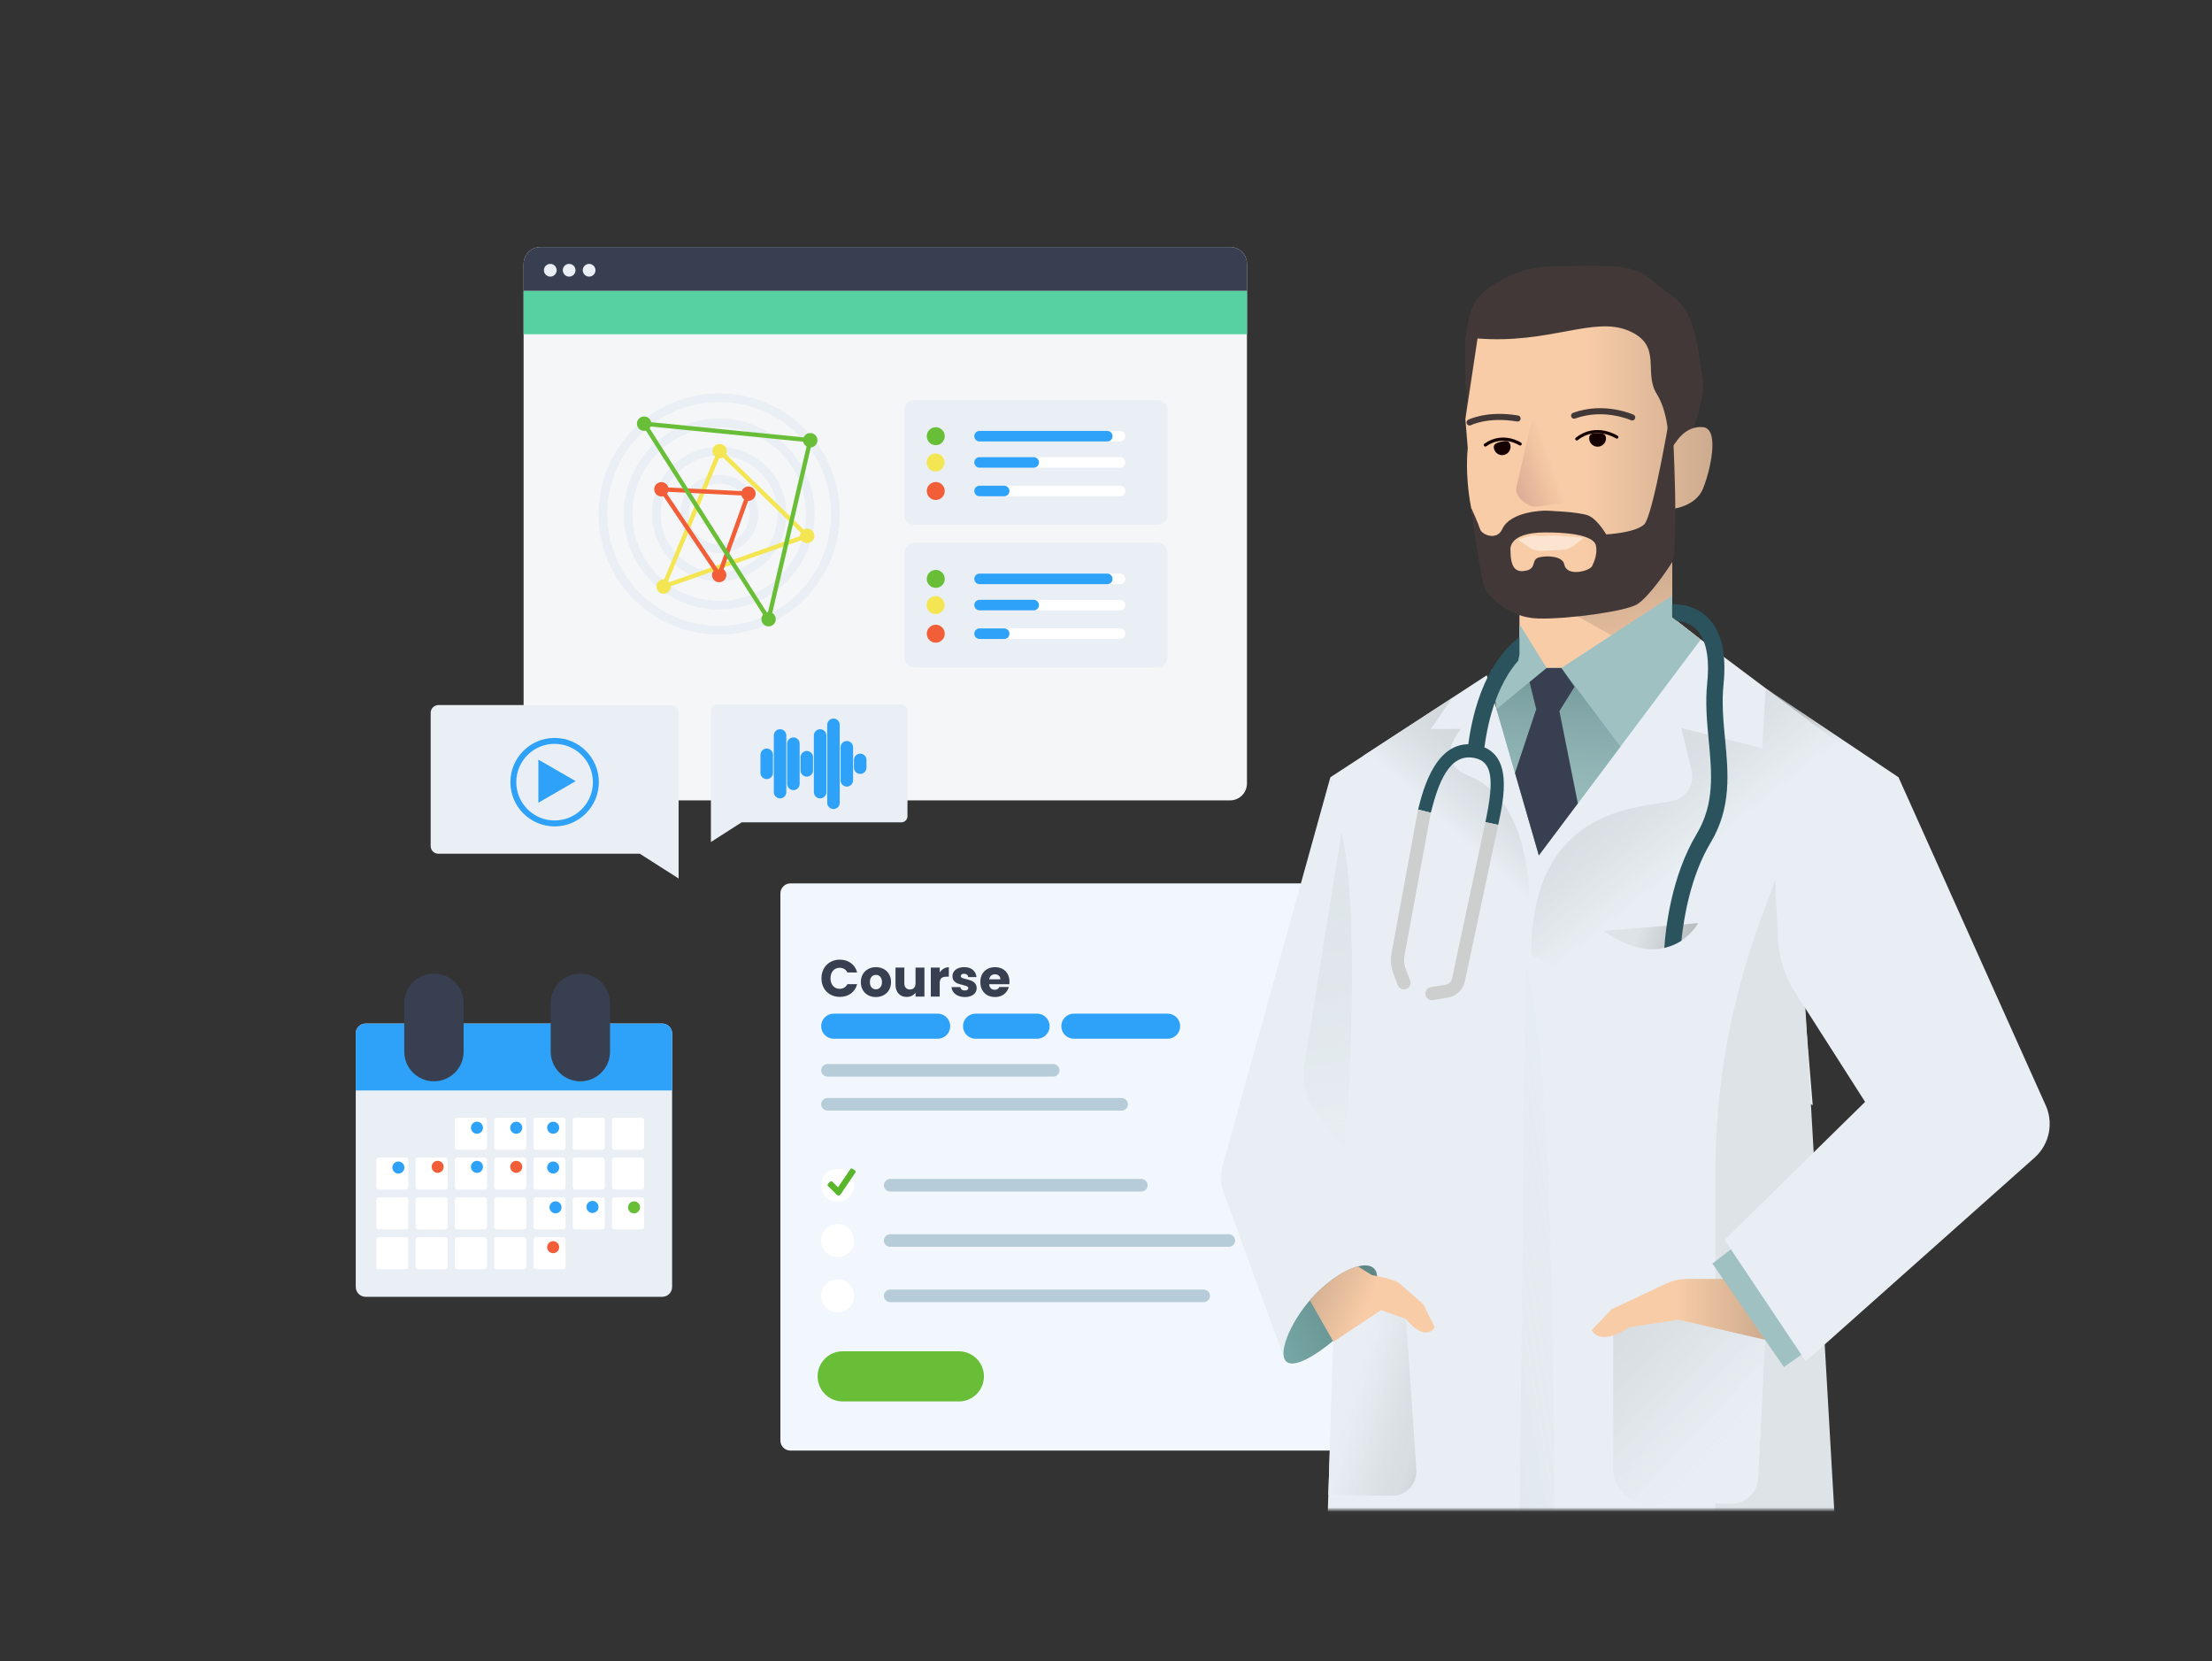 <svg width="510" height="383" viewBox="0 0 510 383" fill="none" xmlns="http://www.w3.org/2000/svg">
<rect x="0" y="0" width="510" height="383" fill="#333333" stroke="none"/>
<path d="M283.592 56.938H124.631C122.473 56.938 120.723 58.688 120.723 60.846V180.606C120.723 182.765 122.473 184.514 124.631 184.514H283.592C285.75 184.514 287.5 182.765 287.5 180.606V60.846C287.5 58.688 285.75 56.938 283.592 56.938Z" fill="#F5F6F7"/>
<path d="M124.631 56.938H283.592C285.747 56.938 287.5 58.685 287.5 60.846V67.068H120.723V60.846C120.723 58.691 122.47 56.938 124.631 56.938Z" fill="#373F51"/>
<path d="M126.875 63.766C127.685 63.766 128.342 63.109 128.342 62.299C128.342 61.489 127.685 60.833 126.875 60.833C126.066 60.833 125.409 61.489 125.409 62.299C125.409 63.109 126.066 63.766 126.875 63.766Z" fill="#E9EFF4"/>
<path d="M131.223 63.766C132.033 63.766 132.689 63.109 132.689 62.299C132.689 61.489 132.033 60.833 131.223 60.833C130.413 60.833 129.757 61.489 129.757 62.299C129.757 63.109 130.413 63.766 131.223 63.766Z" fill="#E9EFF4"/>
<path d="M135.826 63.766C136.636 63.766 137.292 63.109 137.292 62.299C137.292 61.489 136.636 60.833 135.826 60.833C135.016 60.833 134.359 61.489 134.359 62.299C134.359 63.109 135.016 63.766 135.826 63.766Z" fill="#E9EFF4"/>
<path d="M287.5 67.081H120.723V77.051H287.5V67.081Z" fill="#58D1A2"/>
<path d="M165.814 145.295C180.619 145.295 192.621 133.294 192.621 118.489C192.621 103.683 180.619 91.682 165.814 91.682C151.009 91.682 139.007 103.683 139.007 118.489C139.007 133.294 151.009 145.295 165.814 145.295Z" stroke="#E9EFF4" stroke-width="2" stroke-miterlimit="10"/>
<path d="M186.782 119.994C187.605 108.419 178.889 98.367 167.314 97.544C155.739 96.72 145.687 105.436 144.864 117.011C144.04 128.587 152.756 138.638 164.331 139.462C175.907 140.285 185.958 131.569 186.782 119.994Z" stroke="#E9EFF4" stroke-width="2" stroke-miterlimit="10"/>
<path d="M165.814 132.966C173.809 132.966 180.291 126.484 180.291 118.488C180.291 110.493 173.809 104.011 165.814 104.011C157.818 104.011 151.336 110.493 151.336 118.488C151.336 126.484 157.818 132.966 165.814 132.966Z" stroke="#E9EFF4" stroke-width="2" stroke-miterlimit="10"/>
<path d="M165.814 126.502C170.239 126.502 173.827 122.914 173.827 118.489C173.827 114.063 170.239 110.475 165.814 110.475C161.388 110.475 157.8 114.063 157.8 118.489C157.8 122.914 161.388 126.502 165.814 126.502Z" stroke="#E9EFF4" stroke-width="2" stroke-miterlimit="10"/>
<path d="M165.922 105.668C166.838 105.668 167.58 104.926 167.58 104.011C167.58 103.095 166.838 102.353 165.922 102.353C165.007 102.353 164.265 103.095 164.265 104.011C164.265 104.926 165.007 105.668 165.922 105.668Z" fill="#F4E552"/>
<path d="M186.819 103.144C187.735 103.144 188.477 102.402 188.477 101.486C188.477 100.571 187.735 99.829 186.819 99.829C185.904 99.829 185.162 100.571 185.162 101.486C185.162 102.402 185.904 103.144 186.819 103.144Z" fill="#69BE38"/>
<path d="M148.506 99.325C149.421 99.325 150.163 98.583 150.163 97.668C150.163 96.752 149.421 96.01 148.506 96.01C147.59 96.01 146.848 96.752 146.848 97.668C146.848 98.583 147.59 99.325 148.506 99.325Z" fill="#69BE38"/>
<path d="M152.994 136.861C153.909 136.861 154.651 136.119 154.651 135.204C154.651 134.288 153.909 133.546 152.994 133.546C152.078 133.546 151.336 134.288 151.336 135.204C151.336 136.119 152.078 136.861 152.994 136.861Z" fill="#F4E552"/>
<path d="M186.099 125.189C187.014 125.189 187.756 124.447 187.756 123.531C187.756 122.616 187.014 121.874 186.099 121.874C185.183 121.874 184.441 122.616 184.441 123.531C184.441 124.447 185.183 125.189 186.099 125.189Z" fill="#F4E552"/>
<path d="M177.206 144.403C178.121 144.403 178.863 143.661 178.863 142.745C178.863 141.83 178.121 141.088 177.206 141.088C176.29 141.088 175.548 141.83 175.548 142.745C175.548 143.661 176.29 144.403 177.206 144.403Z" fill="#69BE38"/>
<path d="M172.559 115.46C173.474 115.46 174.216 114.718 174.216 113.803C174.216 112.887 173.474 112.145 172.559 112.145C171.643 112.145 170.901 112.887 170.901 113.803C170.901 114.718 171.643 115.46 172.559 115.46Z" fill="#F25E38"/>
<path d="M152.49 114.453C153.405 114.453 154.148 113.711 154.148 112.796C154.148 111.88 153.405 111.138 152.49 111.138C151.575 111.138 150.833 111.88 150.833 112.796C150.833 113.711 151.575 114.453 152.49 114.453Z" fill="#F25E38"/>
<path d="M165.814 134.222C166.729 134.222 167.471 133.48 167.471 132.564C167.471 131.649 166.729 130.907 165.814 130.907C164.898 130.907 164.156 131.649 164.156 132.564C164.156 133.48 164.898 134.222 165.814 134.222Z" fill="#F25E38"/>
<path d="M152.994 135.204L165.922 104.011L186.099 123.531L152.994 135.204Z" stroke="#F4E552" stroke-miterlimit="10"/>
<path d="M152.49 112.796L172.558 113.803L165.814 132.565L152.49 112.796Z" stroke="#F25E38" stroke-miterlimit="10"/>
<path d="M148.506 97.668L186.819 101.486L177.206 142.745L148.506 97.668Z" stroke="#69BE38" stroke-miterlimit="10"/>
<path d="M266.768 92.23H210.904C209.556 92.23 208.462 93.323 208.462 94.671V118.559C208.462 119.907 209.556 121 210.904 121H266.768C268.117 121 269.21 119.907 269.21 118.559V94.671C269.21 93.323 268.117 92.23 266.768 92.23Z" fill="#E9EFF4"/>
<path d="M225.847 99.338H258.226C258.901 99.338 259.443 99.886 259.443 100.556C259.443 101.231 258.895 101.773 258.226 101.773H225.847C225.171 101.773 224.629 101.225 224.629 100.556C224.629 99.88 225.178 99.338 225.847 99.338Z" fill="white"/>
<path d="M225.847 99.338H255.293C255.969 99.338 256.511 99.886 256.511 100.556C256.511 101.231 255.963 101.773 255.293 101.773H225.847C225.171 101.773 224.629 101.225 224.629 100.556C224.629 99.88 225.178 99.338 225.847 99.338Z" fill="#2EA1F8"/>
<path d="M225.847 105.382H258.226C258.901 105.382 259.443 105.93 259.443 106.599C259.443 107.275 258.895 107.817 258.226 107.817H225.847C225.171 107.817 224.629 107.269 224.629 106.599C224.629 105.923 225.178 105.382 225.847 105.382Z" fill="white"/>
<path d="M225.847 105.382H238.329C239.005 105.382 239.547 105.93 239.547 106.599C239.547 107.275 238.999 107.817 238.329 107.817H225.847C225.171 107.817 224.629 107.269 224.629 106.599C224.629 105.923 225.178 105.382 225.847 105.382Z" fill="#2EA1F8"/>
<path d="M225.847 111.967H258.226C258.901 111.967 259.443 112.515 259.443 113.185C259.443 113.86 258.895 114.402 258.226 114.402H225.847C225.171 114.402 224.629 113.854 224.629 113.185C224.629 112.509 225.178 111.967 225.847 111.967Z" fill="white"/>
<path d="M225.847 111.967H231.521C232.197 111.967 232.738 112.515 232.738 113.185C232.738 113.86 232.19 114.402 231.521 114.402H225.847C225.171 114.402 224.629 113.854 224.629 113.185C224.629 112.509 225.178 111.967 225.847 111.967Z" fill="#2EA1F8"/>
<path d="M215.749 102.628C216.893 102.628 217.821 101.7 217.821 100.556C217.821 99.411 216.893 98.484 215.749 98.484C214.605 98.484 213.677 99.411 213.677 100.556C213.677 101.7 214.605 102.628 215.749 102.628Z" fill="#69BE38"/>
<path d="M215.711 108.677C216.855 108.677 217.783 107.75 217.783 106.606C217.783 105.461 216.855 104.534 215.711 104.534C214.567 104.534 213.639 105.461 213.639 106.606C213.639 107.75 214.567 108.677 215.711 108.677Z" fill="#F4E552"/>
<path d="M215.749 115.263C216.893 115.263 217.821 114.335 217.821 113.191C217.821 112.047 216.893 111.119 215.749 111.119C214.605 111.119 213.677 112.047 213.677 113.191C213.677 114.335 214.605 115.263 215.749 115.263Z" fill="#F25E38"/>
<path d="M266.768 125.119H210.904C209.556 125.119 208.462 126.212 208.462 127.56V151.447C208.462 152.796 209.556 153.889 210.904 153.889H266.768C268.117 153.889 269.21 152.796 269.21 151.447V127.56C269.21 126.212 268.117 125.119 266.768 125.119Z" fill="#E9EFF4"/>
<path d="M225.847 132.227H258.226C258.901 132.227 259.443 132.775 259.443 133.444C259.443 134.12 258.895 134.662 258.226 134.662H225.847C225.171 134.662 224.629 134.114 224.629 133.444C224.629 132.768 225.178 132.227 225.847 132.227Z" fill="white"/>
<path d="M225.847 132.227H255.293C255.969 132.227 256.511 132.775 256.511 133.444C256.511 134.12 255.963 134.662 255.293 134.662H225.847C225.171 134.662 224.629 134.114 224.629 133.444C224.629 132.768 225.178 132.227 225.847 132.227Z" fill="#2EA1F8"/>
<path d="M225.847 138.27H258.226C258.901 138.27 259.443 138.818 259.443 139.488C259.443 140.164 258.895 140.705 258.226 140.705H225.847C225.171 140.705 224.629 140.157 224.629 139.488C224.629 138.812 225.178 138.27 225.847 138.27Z" fill="white"/>
<path d="M225.847 138.27H238.329C239.005 138.27 239.547 138.818 239.547 139.488C239.547 140.164 238.999 140.705 238.329 140.705H225.847C225.171 140.705 224.629 140.157 224.629 139.488C224.629 138.812 225.178 138.27 225.847 138.27Z" fill="#2EA1F8"/>
<path d="M225.847 144.862H258.226C258.901 144.862 259.443 145.41 259.443 146.08C259.443 146.755 258.895 147.297 258.226 147.297H225.847C225.171 147.297 224.629 146.749 224.629 146.08C224.629 145.404 225.178 144.862 225.847 144.862Z" fill="white"/>
<path d="M225.847 144.862H231.521C232.197 144.862 232.738 145.41 232.738 146.08C232.738 146.755 232.19 147.297 231.521 147.297H225.847C225.171 147.297 224.629 146.749 224.629 146.08C224.629 145.404 225.178 144.862 225.847 144.862Z" fill="#2EA1F8"/>
<path d="M215.749 135.523C216.893 135.523 217.821 134.595 217.821 133.451C217.821 132.306 216.893 131.379 215.749 131.379C214.605 131.379 213.677 132.306 213.677 133.451C213.677 134.595 214.605 135.523 215.749 135.523Z" fill="#69BE38"/>
<path d="M215.711 141.566C216.855 141.566 217.783 140.638 217.783 139.494C217.783 138.35 216.855 137.422 215.711 137.422C214.567 137.422 213.639 138.35 213.639 139.494C213.639 140.638 214.567 141.566 215.711 141.566Z" fill="#F4E552"/>
<path d="M215.749 148.158C216.893 148.158 217.821 147.23 217.821 146.086C217.821 144.942 216.893 144.014 215.749 144.014C214.605 144.014 213.677 144.942 213.677 146.086C213.677 147.23 214.605 148.158 215.749 148.158Z" fill="#F25E38"/>
<path d="M101.063 162.533H154.689C155.665 162.533 156.462 163.33 156.462 164.306V202.517L147.524 196.812H101.063C100.087 196.812 99.297 196.021 99.297 195.046V164.318C99.297 163.343 100.087 162.546 101.063 162.546V162.533Z" fill="#E9EFF4"/>
<path d="M132.728 180.077L124.128 175.118V185.05L132.728 180.077Z" fill="#2EA1F8"/>
<path d="M127.876 190.507C122.247 190.507 117.676 185.949 117.676 180.313C117.676 174.684 122.234 170.113 127.87 170.113C133.499 170.113 138.063 174.665 138.07 180.294C138.07 185.93 133.512 190.5 127.876 190.513V190.507ZM127.876 171.471C122.999 171.471 119.04 175.424 119.034 180.3C119.034 185.177 122.987 189.136 127.863 189.143C132.74 189.143 136.699 185.19 136.706 180.313C136.706 180.307 136.706 180.3 136.706 180.294C136.686 175.424 132.74 171.484 127.876 171.477V171.471Z" fill="#2EA1F8"/>
<path d="M207.819 162.412H165.31C164.539 162.412 163.908 163.037 163.908 163.815V194.109L170.99 189.57H207.819C208.59 189.57 209.221 188.945 209.227 188.174V163.821C209.227 163.043 208.596 162.419 207.819 162.419V162.412Z" fill="#E9EFF4"/>
<path d="M186.01 174.557V177.597" stroke="#2EA1F8" stroke-width="2.88" stroke-miterlimit="10" stroke-linecap="round"/>
<path d="M182.931 171.439V180.708" stroke="#2EA1F8" stroke-width="2.88" stroke-miterlimit="10" stroke-linecap="round"/>
<path d="M179.851 169.546V182.608" stroke="#2EA1F8" stroke-width="2.88" stroke-miterlimit="10" stroke-linecap="round"/>
<path d="M176.772 173.996V178.165" stroke="#2EA1F8" stroke-width="2.88" stroke-miterlimit="10" stroke-linecap="round"/>
<path d="M198.333 175.175V176.973" stroke="#2EA1F8" stroke-width="2.88" stroke-miterlimit="10" stroke-linecap="round"/>
<path d="M195.247 172.262V179.892" stroke="#2EA1F8" stroke-width="2.88" stroke-miterlimit="10" stroke-linecap="round"/>
<path d="M192.168 167.091V185.063" stroke="#2EA1F8" stroke-width="2.88" stroke-miterlimit="10" stroke-linecap="round"/>
<path d="M189.089 169.546V182.608" stroke="#2EA1F8" stroke-width="2.88" stroke-miterlimit="10" stroke-linecap="round"/>
<path d="M351.97 203.652H182.242C180.964 203.652 179.928 204.688 179.928 205.966V332.083C179.928 333.361 180.964 334.397 182.242 334.397H351.97C353.248 334.397 354.284 333.361 354.284 332.083V205.966C354.284 204.688 353.248 203.652 351.97 203.652Z" fill="#F2F7FD"/>
<path d="M192.225 233.672H216.189C217.789 233.672 219.083 234.966 219.083 236.566C219.083 238.166 217.789 239.46 216.189 239.46H192.225C190.625 239.46 189.331 238.166 189.331 236.566C189.331 234.966 190.625 233.672 192.225 233.672Z" fill="#2EA1F8"/>
<path d="M224.929 233.672H239.107C240.707 233.672 242.001 234.966 242.001 236.566C242.001 238.166 240.707 239.46 239.107 239.46H224.929C223.329 239.46 222.035 238.166 222.035 236.566C222.035 234.966 223.329 233.672 224.929 233.672Z" fill="#2EA1F8"/>
<path d="M247.592 233.672H269.203C270.804 233.672 272.098 234.966 272.098 236.566C272.098 238.166 270.804 239.46 269.203 239.46H247.592C245.992 239.46 244.698 238.166 244.698 236.566C244.698 234.966 245.992 233.672 247.592 233.672Z" fill="#2EA1F8"/>
<path d="M190.778 245.294H242.836C243.633 245.294 244.284 245.944 244.284 246.741C244.284 247.538 243.633 248.188 242.836 248.188H190.778C189.981 248.188 189.331 247.538 189.331 246.741C189.331 245.944 189.981 245.294 190.778 245.294Z" fill="#B6CCD8"/>
<path d="M190.778 253.128H258.602C259.399 253.128 260.049 253.779 260.049 254.576C260.049 255.372 259.399 256.023 258.602 256.023H190.778C189.981 256.023 189.331 255.372 189.331 254.576C189.331 253.779 189.981 253.128 190.778 253.128Z" fill="#B6CCD8"/>
<path d="M205.237 271.782H263.154C263.951 271.782 264.601 272.432 264.601 273.229C264.601 274.026 263.951 274.676 263.154 274.676H205.237C204.44 274.676 203.79 274.026 203.79 273.229C203.79 272.432 204.44 271.782 205.237 271.782Z" fill="#B6CCD8"/>
<path d="M205.237 297.282H277.536C278.333 297.282 278.983 297.932 278.983 298.729C278.983 299.526 278.333 300.176 277.536 300.176H205.237C204.44 300.176 203.79 299.526 203.79 298.729C203.79 297.932 204.44 297.282 205.237 297.282Z" fill="#B6CCD8"/>
<path d="M205.237 284.532H283.324C284.121 284.532 284.771 285.182 284.771 285.979C284.771 286.776 284.121 287.426 283.324 287.426H205.237C204.44 287.426 203.79 286.776 203.79 285.979C203.79 285.182 204.44 284.532 205.237 284.532Z" fill="#B6CCD8"/>
<path d="M193.131 277.028C195.229 277.028 196.93 275.327 196.93 273.229C196.93 271.13 195.229 269.429 193.131 269.429C191.032 269.429 189.331 271.13 189.331 273.229C189.331 275.327 191.032 277.028 193.131 277.028Z" fill="white"/>
<path d="M193.131 289.778C195.229 289.778 196.93 288.077 196.93 285.979C196.93 283.88 195.229 282.179 193.131 282.179C191.032 282.179 189.331 283.88 189.331 285.979C189.331 288.077 191.032 289.778 193.131 289.778Z" fill="white"/>
<path d="M193.131 302.528C195.229 302.528 196.93 300.827 196.93 298.729C196.93 296.63 195.229 294.929 193.131 294.929C191.032 294.929 189.331 296.63 189.331 298.729C189.331 300.827 191.032 302.528 193.131 302.528Z" fill="white"/>
<path d="M197.121 269.818L196.541 269.423C196.382 269.315 196.165 269.353 196.057 269.512L193.207 273.713L191.9 272.406C191.766 272.266 191.55 272.266 191.409 272.4C191.409 272.4 191.409 272.4 191.403 272.406L190.906 272.904C190.765 273.038 190.765 273.254 190.899 273.395C190.899 273.395 190.899 273.395 190.906 273.401L192.92 275.415C193.041 275.537 193.201 275.607 193.373 275.619C193.545 275.6 193.698 275.511 193.794 275.364L197.223 270.303C197.332 270.143 197.287 269.927 197.128 269.818H197.121Z" fill="#59B62B"/>
<path d="M299.064 242.96H334.101C334.739 242.96 335.255 243.477 335.255 244.114V269.079L329.422 265.356H299.064C298.427 265.356 297.91 264.839 297.91 264.202V244.121C297.91 243.483 298.427 242.967 299.064 242.967V242.96Z" fill="#2EA1F8"/>
<path d="M303.074 249.418H330.078" stroke="white" stroke-width="2" stroke-miterlimit="10" stroke-linecap="round"/>
<path d="M303.074 252.854H327.458" stroke="white" stroke-width="2" stroke-miterlimit="10" stroke-linecap="round"/>
<path d="M303.074 256.29H330.078" stroke="white" stroke-width="2" stroke-miterlimit="10" stroke-linecap="round"/>
<path d="M303.074 259.727H325.374" stroke="white" stroke-width="2" stroke-miterlimit="10" stroke-linecap="round"/>
<path d="M312.349 276.588H330.658" stroke="#B6CCD8" stroke-width="3" stroke-miterlimit="10" stroke-linecap="round"/>
<path d="M312.349 273.152H328.88" stroke="#B6CCD8" stroke-width="3" stroke-miterlimit="10" stroke-linecap="round"/>
<path d="M303.074 279.923C305.972 279.923 308.321 277.574 308.321 274.676C308.321 271.778 305.972 269.429 303.074 269.429C300.176 269.429 297.827 271.778 297.827 274.676C297.827 277.574 300.176 279.923 303.074 279.923Z" fill="white"/>
<mask id="mask0_1_765" style="mask-type:luminance" maskUnits="userSpaceOnUse" x="297" y="269" width="12" height="11">
<path d="M303.074 279.923C305.972 279.923 308.321 277.574 308.321 274.676C308.321 271.778 305.972 269.429 303.074 269.429C300.176 269.429 297.827 271.778 297.827 274.676C297.827 277.574 300.176 279.923 303.074 279.923Z" fill="white"/>
</mask>
<g mask="url(#mask0_1_765)">
<path d="M301.066 273.108C301.066 273.108 301.066 272.974 300.862 272.712C300.658 272.451 300.549 272.1 300.715 271.909C300.619 271.68 300.651 271.425 300.792 271.221C301.027 270.908 300.792 270.539 301.308 270.36C301.308 270.36 301.633 269.78 302.557 270.048C302.825 269.927 303.131 269.927 303.399 270.048C303.654 270.124 303.864 270.303 303.979 270.539C304.138 270.513 304.291 270.621 304.317 270.787C304.317 270.819 304.317 270.857 304.317 270.889C304.54 270.966 304.655 271.202 304.585 271.425C304.585 271.437 304.572 271.457 304.566 271.469C304.693 271.552 304.744 271.712 304.687 271.852C304.54 272.196 304.464 272.572 304.451 272.942L304.062 273.388L301.072 273.108H301.066Z" fill="#F4F4F4"/>
<g style="mix-blend-mode:multiply" opacity="0.27">
<path d="M302.258 271.731C302.188 272.4 302.723 272.942 303.31 273.318L304.03 273.388L304.438 272.942C304.457 272.566 304.546 272.202 304.699 271.858C304.757 271.718 304.699 271.559 304.578 271.476C304.674 271.265 304.585 271.01 304.374 270.915C304.362 270.908 304.342 270.902 304.33 270.896C304.362 270.736 304.253 270.583 304.094 270.551C304.062 270.545 304.024 270.545 303.992 270.551C303.89 270.711 303.718 270.806 303.526 270.813C303.182 270.813 302.946 270.813 302.787 271.087C302.685 271.629 302.271 271.457 302.277 271.756" fill="url(#paint0_linear_1_765)"/>
</g>
<path d="M301.136 273.898C301.136 273.898 300.804 273.165 300.919 273.082C301.034 272.999 301.072 273.12 301.18 273.49C301.289 273.86 301.136 273.898 301.136 273.898Z" fill="#572015"/>
<path d="M301.818 275.103C301.818 275.148 302.194 276.646 302.194 276.646C302.194 276.646 300.753 278.233 300.715 280.044L301.741 278.711L303.973 275.243V274.217L301.818 275.103Z" fill="#884E26"/>
<path d="M299.37 282.281C299.313 280.356 300.109 278.501 301.544 277.213L301.729 277.309C301.69 277.398 301.212 278.029 301.193 278.118L300.562 280.522L300.282 282.645L299.376 282.275L299.37 282.281Z" fill="#E9EFF4"/>
<g style="mix-blend-mode:multiply" opacity="0.51">
<path d="M303.412 275.906L302.047 275.823L303.973 274.638V275.269L303.412 275.906Z" fill="url(#paint1_linear_1_765)"/>
</g>
<path d="M300.97 272.814C301.034 273.038 301.078 273.267 301.104 273.503C301.072 273.866 301.142 274.236 301.295 274.568C301.525 274.976 301.92 275.53 302.449 275.53C303.023 275.441 303.552 275.141 303.915 274.689C304.164 274.364 304.094 273.605 304.081 273.203C304.068 272.802 303.762 272.534 303.718 272.075C303.648 271.355 302.902 271.495 302.564 271.641C301.945 271.922 301.863 271.488 301.474 271.673C301.117 271.941 300.925 272.368 300.964 272.814H300.97Z" fill="#884E26"/>
<path d="M303.973 273.516C303.973 273.465 304.1 273.152 304.1 273.152C304.1 273.152 304.33 272.738 304.559 272.84C304.789 272.942 304.597 273.388 304.559 273.56C304.521 273.732 304.355 274.389 304.113 274.14C303.966 273.968 303.909 273.732 303.973 273.516Z" fill="#884E26"/>
<path d="M304.336 274.096C304.374 274.058 304.4 274.007 304.425 273.956H304.311V274.096H304.342H304.336Z" fill="#884E26"/>
<path d="M303.973 274.925L302.188 276.945C302.098 277.041 302.067 277.181 302.105 277.309C302.124 277.366 302.149 277.417 302.194 277.462C302.194 277.462 302.003 277.43 301.761 277.927C301.518 278.424 300.721 280.037 300.721 280.037L300.6 280.254L300.384 280.911V281.351L300.466 281.631C300.498 281.108 300.651 280.592 300.919 280.139C301.263 279.77 304.087 275.957 304.087 275.957V275.18C304.087 275.097 304.056 275.014 303.998 274.95L303.973 274.918V274.925Z" fill="#80BDBB"/>
<path d="M304.668 275.192H304.081V275.964L304.668 275.192Z" fill="#DADADA"/>
<path d="M301.486 277.417C301.123 277.812 300.874 278.297 300.766 278.82C300.709 279.502 300.543 280.171 300.282 280.802C300.078 281.325 300.046 281.892 300.186 282.434L300.524 282.581L300.792 280.005C300.887 279.374 301.059 278.762 301.308 278.169C301.639 277.557 301.843 277.36 302.213 276.639L302.06 275.989" fill="#92CDC8"/>
<path d="M300.39 282.524L300.46 282.555C300.46 282.555 300.568 281.338 300.728 280.484C300.747 280.356 300.804 280.229 300.881 280.127L304.674 275.199L305.203 276.11L307.135 277.092L307.753 284.538C307.785 284.889 307.524 285.195 307.173 285.227C307.154 285.227 307.135 285.227 307.116 285.227H301.722L301.493 283.008L301.149 282.861L300.384 282.524H300.39Z" fill="#E9EFF4"/>
</g>
<path d="M194.291 311.511H221.072C224.266 311.511 226.854 314.099 226.854 317.293C226.854 320.487 224.266 323.075 221.072 323.075H194.291C191.097 323.075 188.509 320.487 188.509 317.293C188.509 314.099 191.097 311.511 194.291 311.511Z" fill="#69BE38"/>
<path d="M189.396 225.526C189.396 224.694 189.576 223.954 189.936 223.306C190.296 222.65 190.796 222.142 191.436 221.782C192.084 221.414 192.816 221.23 193.632 221.23C194.632 221.23 195.488 221.494 196.2 222.022C196.912 222.55 197.388 223.27 197.628 224.182H195.372C195.204 223.83 194.964 223.562 194.652 223.378C194.348 223.194 194 223.102 193.608 223.102C192.976 223.102 192.464 223.322 192.072 223.762C191.68 224.202 191.484 224.79 191.484 225.526C191.484 226.262 191.68 226.85 192.072 227.29C192.464 227.73 192.976 227.95 193.608 227.95C194 227.95 194.348 227.858 194.652 227.674C194.964 227.49 195.204 227.222 195.372 226.87H197.628C197.388 227.782 196.912 228.502 196.2 229.03C195.488 229.55 194.632 229.81 193.632 229.81C192.816 229.81 192.084 229.63 191.436 229.27C190.796 228.902 190.296 228.394 189.936 227.746C189.576 227.098 189.396 226.358 189.396 225.526ZM201.933 229.846C201.277 229.846 200.685 229.706 200.157 229.426C199.637 229.146 199.225 228.746 198.921 228.226C198.625 227.706 198.477 227.098 198.477 226.402C198.477 225.714 198.629 225.11 198.933 224.59C199.237 224.062 199.653 223.658 200.181 223.378C200.709 223.098 201.301 222.958 201.957 222.958C202.613 222.958 203.205 223.098 203.733 223.378C204.261 223.658 204.677 224.062 204.981 224.59C205.285 225.11 205.437 225.714 205.437 226.402C205.437 227.09 205.281 227.698 204.969 228.226C204.665 228.746 204.245 229.146 203.709 229.426C203.181 229.706 202.589 229.846 201.933 229.846ZM201.933 228.07C202.325 228.07 202.657 227.926 202.929 227.638C203.209 227.35 203.349 226.938 203.349 226.402C203.349 225.866 203.213 225.454 202.941 225.166C202.677 224.878 202.349 224.734 201.957 224.734C201.557 224.734 201.225 224.878 200.961 225.166C200.697 225.446 200.565 225.858 200.565 226.402C200.565 226.938 200.693 227.35 200.949 227.638C201.213 227.926 201.541 228.07 201.933 228.07ZM213.137 223.054V229.75H211.085V228.838C210.877 229.134 210.593 229.374 210.233 229.558C209.881 229.734 209.489 229.822 209.057 229.822C208.545 229.822 208.093 229.71 207.701 229.486C207.309 229.254 207.005 228.922 206.789 228.49C206.573 228.058 206.465 227.55 206.465 226.966V223.054H208.505V226.69C208.505 227.138 208.621 227.486 208.853 227.734C209.085 227.982 209.397 228.106 209.789 228.106C210.189 228.106 210.505 227.982 210.737 227.734C210.969 227.486 211.085 227.138 211.085 226.69V223.054H213.137ZM216.663 224.17C216.903 223.802 217.203 223.514 217.563 223.306C217.923 223.09 218.323 222.982 218.763 222.982V225.154H218.199C217.687 225.154 217.303 225.266 217.047 225.49C216.791 225.706 216.663 226.09 216.663 226.642V229.75H214.611V223.054H216.663V224.17ZM222.468 229.846C221.884 229.846 221.364 229.746 220.908 229.546C220.452 229.346 220.092 229.074 219.828 228.73C219.564 228.378 219.416 227.986 219.384 227.554H221.412C221.436 227.786 221.544 227.974 221.736 228.118C221.928 228.262 222.164 228.334 222.444 228.334C222.7 228.334 222.896 228.286 223.032 228.19C223.176 228.086 223.248 227.954 223.248 227.794C223.248 227.602 223.148 227.462 222.948 227.374C222.748 227.278 222.424 227.174 221.976 227.062C221.496 226.95 221.096 226.834 220.776 226.714C220.456 226.586 220.18 226.39 219.948 226.126C219.716 225.854 219.6 225.49 219.6 225.034C219.6 224.65 219.704 224.302 219.912 223.99C220.128 223.67 220.44 223.418 220.848 223.234C221.264 223.05 221.756 222.958 222.324 222.958C223.164 222.958 223.824 223.166 224.304 223.582C224.792 223.998 225.072 224.55 225.144 225.238H223.248C223.216 225.006 223.112 224.822 222.936 224.686C222.768 224.55 222.544 224.482 222.264 224.482C222.024 224.482 221.84 224.53 221.712 224.626C221.584 224.714 221.52 224.838 221.52 224.998C221.52 225.19 221.62 225.334 221.82 225.43C222.028 225.526 222.348 225.622 222.78 225.718C223.276 225.846 223.68 225.974 223.992 226.102C224.304 226.222 224.576 226.422 224.808 226.702C225.048 226.974 225.172 227.342 225.18 227.806C225.18 228.198 225.068 228.55 224.844 228.862C224.628 229.166 224.312 229.406 223.896 229.582C223.488 229.758 223.012 229.846 222.468 229.846ZM232.747 226.294C232.747 226.486 232.735 226.686 232.711 226.894H228.067C228.099 227.31 228.231 227.63 228.463 227.854C228.703 228.07 228.995 228.178 229.339 228.178C229.851 228.178 230.207 227.962 230.407 227.53H232.591C232.479 227.97 232.275 228.366 231.979 228.718C231.691 229.07 231.327 229.346 230.887 229.546C230.447 229.746 229.955 229.846 229.411 229.846C228.755 229.846 228.171 229.706 227.659 229.426C227.147 229.146 226.747 228.746 226.459 228.226C226.171 227.706 226.027 227.098 226.027 226.402C226.027 225.706 226.167 225.098 226.447 224.578C226.735 224.058 227.135 223.658 227.647 223.378C228.159 223.098 228.747 222.958 229.411 222.958C230.059 222.958 230.635 223.094 231.139 223.366C231.643 223.638 232.035 224.026 232.315 224.53C232.603 225.034 232.747 225.622 232.747 226.294ZM230.647 225.754C230.647 225.402 230.527 225.122 230.287 224.914C230.047 224.706 229.747 224.602 229.387 224.602C229.043 224.602 228.751 224.702 228.511 224.902C228.279 225.102 228.135 225.386 228.079 225.754H230.647Z" fill="#373F51"/>
<path d="M152.688 235.961H84.297C83.04 235.961 82.021 236.98 82.021 238.236V296.676C82.021 297.933 83.04 298.952 84.297 298.952H152.688C153.945 298.952 154.964 297.933 154.964 296.676V238.236C154.964 236.98 153.945 235.961 152.688 235.961Z" fill="#E9EFF4"/>
<path d="M84.297 235.961H152.688C153.943 235.961 154.964 236.981 154.964 238.236V251.382H82.021V238.236C82.021 236.981 83.041 235.961 84.297 235.961Z" fill="#2EA1F8"/>
<path d="M111.703 257.661H105.449C105.135 257.661 104.881 257.915 104.881 258.228V264.482C104.881 264.796 105.135 265.05 105.449 265.05H111.703C112.016 265.05 112.27 264.796 112.27 264.482V258.228C112.27 257.915 112.016 257.661 111.703 257.661Z" fill="white"/>
<path d="M120.762 257.661H114.508C114.194 257.661 113.94 257.915 113.94 258.228V264.482C113.94 264.796 114.194 265.05 114.508 265.05H120.762C121.075 265.05 121.329 264.796 121.329 264.482V258.228C121.329 257.915 121.075 257.661 120.762 257.661Z" fill="white"/>
<path d="M129.814 257.661H123.56C123.247 257.661 122.993 257.915 122.993 258.228V264.482C122.993 264.796 123.247 265.05 123.56 265.05H129.814C130.128 265.05 130.382 264.796 130.382 264.482V258.228C130.382 257.915 130.128 257.661 129.814 257.661Z" fill="white"/>
<path d="M138.867 257.661H132.613C132.299 257.661 132.045 257.915 132.045 258.228V264.482C132.045 264.796 132.299 265.05 132.613 265.05H138.867C139.18 265.05 139.434 264.796 139.434 264.482V258.228C139.434 257.915 139.18 257.661 138.867 257.661Z" fill="white"/>
<path d="M147.925 257.661H141.672C141.358 257.661 141.104 257.915 141.104 258.228V264.482C141.104 264.796 141.358 265.05 141.672 265.05H147.925C148.239 265.05 148.493 264.796 148.493 264.482V258.228C148.493 257.915 148.239 257.661 147.925 257.661Z" fill="white"/>
<path d="M93.591 266.841H87.338C87.024 266.841 86.77 267.095 86.77 267.408V273.662C86.77 273.976 87.024 274.23 87.338 274.23H93.591C93.905 274.23 94.159 273.976 94.159 273.662V267.408C94.159 267.095 93.905 266.841 93.591 266.841Z" fill="white"/>
<path d="M102.65 266.841H96.396C96.083 266.841 95.829 267.095 95.829 267.408V273.662C95.829 273.976 96.083 274.23 96.396 274.23H102.65C102.964 274.23 103.218 273.976 103.218 273.662V267.408C103.218 267.095 102.964 266.841 102.65 266.841Z" fill="white"/>
<path d="M111.703 266.841H105.449C105.135 266.841 104.881 267.095 104.881 267.408V273.662C104.881 273.976 105.135 274.23 105.449 274.23H111.703C112.016 274.23 112.27 273.976 112.27 273.662V267.408C112.27 267.095 112.016 266.841 111.703 266.841Z" fill="white"/>
<path d="M120.762 266.841H114.508C114.194 266.841 113.94 267.095 113.94 267.408V273.662C113.94 273.976 114.194 274.23 114.508 274.23H120.762C121.075 274.23 121.329 273.976 121.329 273.662V267.408C121.329 267.095 121.075 266.841 120.762 266.841Z" fill="white"/>
<path d="M129.814 266.841H123.56C123.247 266.841 122.993 267.095 122.993 267.408V273.662C122.993 273.976 123.247 274.23 123.56 274.23H129.814C130.128 274.23 130.382 273.976 130.382 273.662V267.408C130.382 267.095 130.128 266.841 129.814 266.841Z" fill="white"/>
<path d="M138.867 266.841H132.613C132.299 266.841 132.045 267.095 132.045 267.408V273.662C132.045 273.976 132.299 274.23 132.613 274.23H138.867C139.18 274.23 139.434 273.976 139.434 273.662V267.408C139.434 267.095 139.18 266.841 138.867 266.841Z" fill="white"/>
<path d="M147.925 266.841H141.672C141.358 266.841 141.104 267.095 141.104 267.408V273.662C141.104 273.976 141.358 274.23 141.672 274.23H147.925C148.239 274.23 148.493 273.976 148.493 273.662V267.408C148.493 267.095 148.239 266.841 147.925 266.841Z" fill="white"/>
<path d="M93.591 276.021H87.338C87.024 276.021 86.77 276.275 86.77 276.588V282.842C86.77 283.156 87.024 283.41 87.338 283.41H93.591C93.905 283.41 94.159 283.156 94.159 282.842V276.588C94.159 276.275 93.905 276.021 93.591 276.021Z" fill="white"/>
<path d="M102.65 276.021H96.396C96.083 276.021 95.829 276.275 95.829 276.588V282.842C95.829 283.156 96.083 283.41 96.396 283.41H102.65C102.964 283.41 103.218 283.156 103.218 282.842V276.588C103.218 276.275 102.964 276.021 102.65 276.021Z" fill="white"/>
<path d="M111.703 276.021H105.449C105.135 276.021 104.881 276.275 104.881 276.588V282.842C104.881 283.156 105.135 283.41 105.449 283.41H111.703C112.016 283.41 112.27 283.156 112.27 282.842V276.588C112.27 276.275 112.016 276.021 111.703 276.021Z" fill="white"/>
<path d="M120.762 276.021H114.508C114.194 276.021 113.94 276.275 113.94 276.588V282.842C113.94 283.156 114.194 283.41 114.508 283.41H120.762C121.075 283.41 121.329 283.156 121.329 282.842V276.588C121.329 276.275 121.075 276.021 120.762 276.021Z" fill="white"/>
<path d="M129.814 276.021H123.56C123.247 276.021 122.993 276.275 122.993 276.588V282.842C122.993 283.156 123.247 283.41 123.56 283.41H129.814C130.128 283.41 130.382 283.156 130.382 282.842V276.588C130.382 276.275 130.128 276.021 129.814 276.021Z" fill="white"/>
<path d="M138.867 276.021H132.613C132.299 276.021 132.045 276.275 132.045 276.588V282.842C132.045 283.156 132.299 283.41 132.613 283.41H138.867C139.18 283.41 139.434 283.156 139.434 282.842V276.588C139.434 276.275 139.18 276.021 138.867 276.021Z" fill="white"/>
<path d="M147.925 276.021H141.672C141.358 276.021 141.104 276.275 141.104 276.588V282.842C141.104 283.156 141.358 283.41 141.672 283.41H147.925C148.239 283.41 148.493 283.156 148.493 282.842V276.588C148.493 276.275 148.239 276.021 147.925 276.021Z" fill="white"/>
<path d="M93.591 285.201H87.338C87.024 285.201 86.77 285.455 86.77 285.768V292.022C86.77 292.336 87.024 292.59 87.338 292.59H93.591C93.905 292.59 94.159 292.336 94.159 292.022V285.768C94.159 285.455 93.905 285.201 93.591 285.201Z" fill="white"/>
<path d="M102.65 285.201H96.396C96.083 285.201 95.829 285.455 95.829 285.768V292.022C95.829 292.336 96.083 292.59 96.396 292.59H102.65C102.964 292.59 103.218 292.336 103.218 292.022V285.768C103.218 285.455 102.964 285.201 102.65 285.201Z" fill="white"/>
<path d="M111.703 285.201H105.449C105.135 285.201 104.881 285.455 104.881 285.768V292.022C104.881 292.336 105.135 292.59 105.449 292.59H111.703C112.016 292.59 112.27 292.336 112.27 292.022V285.768C112.27 285.455 112.016 285.201 111.703 285.201Z" fill="white"/>
<path d="M120.762 285.201H114.508C114.194 285.201 113.94 285.455 113.94 285.768V292.022C113.94 292.336 114.194 292.59 114.508 292.59H120.762C121.075 292.59 121.329 292.336 121.329 292.022V285.768C121.329 285.455 121.075 285.201 120.762 285.201Z" fill="white"/>
<path d="M129.814 285.201H123.56C123.247 285.201 122.993 285.455 122.993 285.768V292.022C122.993 292.336 123.247 292.59 123.56 292.59H129.814C130.128 292.59 130.382 292.336 130.382 292.022V285.768C130.382 285.455 130.128 285.201 129.814 285.201Z" fill="white"/>
<path d="M109.969 261.365C110.736 261.365 111.358 260.743 111.358 259.975C111.358 259.208 110.736 258.585 109.969 258.585C109.201 258.585 108.579 259.208 108.579 259.975C108.579 260.743 109.201 261.365 109.969 261.365Z" fill="#2EA1F8"/>
<path d="M109.969 270.379C110.736 270.379 111.358 269.757 111.358 268.989C111.358 268.222 110.736 267.6 109.969 267.6C109.201 267.6 108.579 268.222 108.579 268.989C108.579 269.757 109.201 270.379 109.969 270.379Z" fill="#2EA1F8"/>
<path d="M127.538 270.539C128.306 270.539 128.928 269.916 128.928 269.149C128.928 268.381 128.306 267.759 127.538 267.759C126.771 267.759 126.149 268.381 126.149 269.149C126.149 269.916 126.771 270.539 127.538 270.539Z" fill="#2EA1F8"/>
<path d="M136.603 279.623C137.371 279.623 137.993 279.001 137.993 278.233C137.993 277.466 137.371 276.844 136.603 276.844C135.836 276.844 135.214 277.466 135.214 278.233C135.214 279.001 135.836 279.623 136.603 279.623Z" fill="#2EA1F8"/>
<path d="M128.08 279.719C128.848 279.719 129.47 279.096 129.47 278.329C129.47 277.561 128.848 276.939 128.08 276.939C127.313 276.939 126.69 277.561 126.69 278.329C126.69 279.096 127.313 279.719 128.08 279.719Z" fill="#2EA1F8"/>
<path d="M146.185 279.719C146.953 279.719 147.575 279.096 147.575 278.329C147.575 277.561 146.953 276.939 146.185 276.939C145.418 276.939 144.795 277.561 144.795 278.329C144.795 279.096 145.418 279.719 146.185 279.719Z" fill="#69BE38"/>
<path d="M91.851 270.539C92.619 270.539 93.241 269.916 93.241 269.149C93.241 268.381 92.619 267.759 91.851 267.759C91.084 267.759 90.461 268.381 90.461 269.149C90.461 269.916 91.084 270.539 91.851 270.539Z" fill="#2EA1F8"/>
<path d="M119.021 261.365C119.789 261.365 120.411 260.743 120.411 259.975C120.411 259.208 119.789 258.585 119.021 258.585C118.254 258.585 117.631 259.208 117.631 259.975C117.631 260.743 118.254 261.365 119.021 261.365Z" fill="#2EA1F8"/>
<path d="M127.538 261.365C128.306 261.365 128.928 260.743 128.928 259.975C128.928 259.208 128.306 258.585 127.538 258.585C126.771 258.585 126.149 259.208 126.149 259.975C126.149 260.743 126.771 261.365 127.538 261.365Z" fill="#2EA1F8"/>
<path d="M100.91 270.379C101.677 270.379 102.3 269.757 102.3 268.989C102.3 268.222 101.677 267.6 100.91 267.6C100.142 267.6 99.52 268.222 99.52 268.989C99.52 269.757 100.142 270.379 100.91 270.379Z" fill="#F25E38"/>
<path d="M119.021 270.379C119.789 270.379 120.411 269.757 120.411 268.989C120.411 268.222 119.789 267.6 119.021 267.6C118.254 267.6 117.631 268.222 117.631 268.989C117.631 269.757 118.254 270.379 119.021 270.379Z" fill="#F25E38"/>
<path d="M127.538 288.899C128.306 288.899 128.928 288.276 128.928 287.509C128.928 286.741 128.306 286.119 127.538 286.119C126.771 286.119 126.149 286.741 126.149 287.509C126.149 288.276 126.771 288.899 127.538 288.899Z" fill="#F25E38"/>
<path d="M100.049 246.843C102.341 246.843 104.199 244.985 104.199 242.693C104.199 240.401 102.341 238.542 100.049 238.542C97.757 238.542 95.899 240.401 95.899 242.693C95.899 244.985 97.757 246.843 100.049 246.843Z" fill="#2971CB"/>
<path d="M133.811 246.843C136.103 246.843 137.961 244.985 137.961 242.693C137.961 240.401 136.103 238.542 133.811 238.542C131.519 238.542 129.661 240.401 129.661 242.693C129.661 244.985 131.519 246.843 133.811 246.843Z" fill="#2971CB"/>
<path d="M100.049 231.281V242.431" stroke="#373F51" stroke-width="13.68" stroke-miterlimit="10" stroke-linecap="round"/>
<path d="M133.811 231.281V242.431" stroke="#373F51" stroke-width="13.68" stroke-miterlimit="10" stroke-linecap="round"/>
<mask id="mask1_1_765" style="mask-type:luminance" maskUnits="userSpaceOnUse" x="255" y="30" width="242" height="319">
<path d="M496.428 30.259H255V348.027H496.428V30.259Z" fill="white"/>
</mask>
<g mask="url(#mask1_1_765)">
<path d="M306.727 179.185L281.903 268.62C281.322 270.717 281.412 272.942 282.158 274.988L296.151 313.264C296.151 313.264 304.043 311.058 306.861 306.678L326.955 278.979L306.727 179.191V179.185Z" fill="#E8EEF3"/>
<path d="M316.111 592.253H354.042L364.465 403.948L365.307 344.597H310.169C310.169 344.597 320.956 496.934 316.111 592.253Z" fill="url(#paint2_linear_1_765)"/>
<path d="M383.724 590.392H419.717V344.597H365.307C365.307 344.597 345.672 375.783 353.475 400.474C356.127 408.87 358.097 417.47 359.391 426.178L383.73 590.385L383.724 590.392Z" fill="url(#paint3_linear_1_765)"/>
<path d="M412.813 201.057L430.019 472.04H302.092L309.43 247.773L412.813 201.057Z" fill="#E8EEF3"/>
<path d="M384.304 118.304L385.528 117.354V142.286L395.492 150.083L378.803 168.169L377.12 164.573C377.12 164.573 357.842 175.666 349.14 167.27L348.394 153.679L350.325 150.905V132.596L384.298 118.31L384.304 118.304Z" fill="#F8CCA7"/>
<path d="M359.588 139.736L386.172 154.673L392.12 147.437L385.528 142.286V117.354L359.588 139.736Z" fill="url(#paint4_linear_1_765)"/>
<path d="M337.856 88.749C338.742 91.784 337.856 92.842 337.977 95.94C338.092 98.873 387.147 107.696 387.147 107.696L390.462 98.688C390.539 98.662 393.433 90.757 392.502 86.741C391.565 82.725 391.54 71.996 385.146 67.871C385.146 67.871 383.118 66.704 380.594 64.403C377.515 61.592 373.148 61.196 366.059 61.254C355.349 61.337 352.04 61.267 345.614 64.881C339.195 68.496 338.869 71.358 337.856 78.026" fill="#423838"/>
<path d="M340.661 78.026L337.856 96.597L338.41 103.329C338.41 103.329 337.671 109.124 339.169 116.978C340.667 124.832 341.228 129.689 344.588 133.24C347.954 136.791 349.637 137.352 351.505 138.659C353.373 139.966 356.923 139.966 361.603 139.596C366.276 139.22 374.805 135.554 381.607 131.181C384.228 129.498 384.973 125.947 385.534 117.347C385.534 117.347 390.953 116.786 392.636 112.674C394.319 108.563 396.563 98.841 392.636 98.465C388.709 98.088 386.465 101.831 386.465 101.831L384.782 104.075C384.782 104.075 385.158 95.851 381.977 90.802C378.796 85.753 383.475 79.582 375.436 76.216C367.398 72.85 357.3 79.333 340.661 78.026Z" fill="url(#paint5_linear_1_765)"/>
<path d="M372.784 100.76C372.784 100.76 367.984 97.649 363.547 101.18" stroke="#140100" stroke-width="0.72" stroke-miterlimit="10" stroke-linecap="round"/>
<path d="M366.403 101.027C366.397 102.098 367.257 102.972 368.328 102.978C369.399 102.985 370.273 102.124 370.279 101.053C370.285 99.982 369.418 99.867 368.347 99.854C367.276 99.848 366.409 99.95 366.403 101.021V101.027Z" fill="#140100"/>
<path d="M350.485 102.341C350.485 102.341 346.532 99.721 342.465 102.576" stroke="#140100" stroke-width="0.74" stroke-miterlimit="10" stroke-linecap="round"/>
<path d="M344.441 103.399C344.671 104.444 345.704 105.107 346.749 104.878C347.795 104.648 348.458 103.616 348.228 102.57C347.999 101.525 347.125 101.601 346.08 101.831C345.034 102.06 344.212 102.353 344.441 103.399Z" fill="#140100"/>
<path d="M365.173 123.952L362.973 125.724C362.119 126.349 361.15 126.706 360.162 126.75L355.521 126.98C354.323 127.037 353.137 126.648 352.117 125.864L349.968 124.398C349.968 124.398 353.723 123.174 353.997 123.448C354.272 123.722 358.301 123.448 358.301 123.448L365.173 123.952Z" fill="#FBE4D0"/>
<path d="M376.323 96.233C376.323 96.233 369.858 93.294 362.929 95.825" stroke="#423838" stroke-width="1.4" stroke-miterlimit="10" stroke-linecap="round"/>
<path d="M338.831 97.394C338.831 97.394 342.937 95.284 349.892 96.476" stroke="#423838" stroke-width="1.4" stroke-miterlimit="10" stroke-linecap="round"/>
<path d="M353.092 97.228L349.611 112.407C349.172 114.402 351.9 116.653 353.972 116.831L363.796 115.582L361.896 100.511C361.896 100.511 354.877 95.762 353.099 97.228H353.092Z" fill="url(#paint6_linear_1_765)"/>
<path d="M350.332 143.88L356.592 153.997H359.984L385.528 137.288V142.286L392.12 147.437L377.126 169.686L349.146 205.769L347.501 180.511L343.766 154.673L350.332 146.883V143.88Z" fill="#9FC1C2"/>
<path d="M392.12 147.437L354.794 197.194L342.79 155.667L306.727 179.185L310.169 210.327L311.387 251.694L408.096 226.965L433.921 178.777L392.12 147.437Z" fill="#E8EEF3"/>
<path d="M350.039 152.314C349.293 153.156 348.496 154.201 347.699 155.489C345.487 159.046 343.275 164.439 342.229 172.459L338.474 171.968C340.559 155.98 347.036 149.305 350.325 146.889V150.905L350.039 152.321V152.314Z" fill="#2B535E"/>
<path d="M359.984 153.997L373.613 172.109L354.794 197.194L345.034 163.477L356.592 153.997H359.984Z" fill="url(#paint7_linear_1_765)"/>
<path d="M359.984 153.997H356.592L352.652 157.236L354.195 163.483L349.299 178.178L354.794 197.194L363.789 185.203L359.537 163.929L363.024 158.332L359.984 153.997Z" fill="#373F50"/>
<path d="M407.088 158.657L406.285 172.453L387.651 167.863L390.016 177.629C390.794 180.849 388.735 184.075 385.484 184.693C376.814 186.338 353.028 186.625 353.028 220.1L417.939 254.773L414.273 210.04L437.727 179.185L407.088 158.657Z" fill="url(#paint8_linear_1_765)"/>
<path d="M391.54 212.8C391.54 212.8 384.872 225.078 369.642 214.598L391.54 212.8Z" fill="url(#paint9_linear_1_765)"/>
<path d="M383.724 218.512C384.024 214.018 385.356 201.975 391.176 192.266C395.352 185.298 394.683 178.235 393.969 170.757C393.561 166.473 393.14 162.042 393.612 157.459C394.243 151.332 393.261 146.946 390.788 144.785C389.493 143.651 387.919 143.236 386.593 143.121L385.528 142.286V139.296C387.664 139.265 390.705 139.704 393.242 141.904C396.754 144.945 398.144 150.312 397.373 157.848C396.939 162.062 397.341 166.301 397.736 170.406C398.476 178.165 399.234 186.191 394.421 194.223C389.748 202.014 388.187 211.742 387.67 216.855C387.084 217.25 385.719 218.047 383.724 218.519V218.512Z" fill="#2B535E"/>
<path d="M334.866 160.831L329.887 168.06H336.836C336.836 168.06 330.251 175.475 338.474 178.777C358.058 186.631 351.741 222.987 351.741 222.987C351.741 222.987 325.246 199.789 314.332 174.225L334.86 160.838L334.866 160.831Z" fill="url(#paint10_linear_1_765)"/>
<path d="M345.429 190.156C346.755 183.96 348.968 173.594 340.674 171.796C331.175 169.737 328.109 182.003 326.955 186.624L329.894 187.358C331.628 180.415 334.184 173.492 340.036 174.754C343.976 175.608 344.613 179.472 342.471 189.519L345.429 190.15V190.156Z" fill="#2B535E"/>
<path d="M328.65 229.292C328.784 230.115 329.562 230.676 330.391 230.542L333.808 229.987C335.752 229.669 337.333 228.158 337.735 226.226L345.429 190.163L342.471 189.531L334.777 225.614C334.63 226.328 334.044 226.889 333.323 227.004L329.906 227.558C329.084 227.692 328.523 228.47 328.657 229.299L328.65 229.292Z" fill="#CDCECE"/>
<path d="M324.252 227.979C325.029 227.679 325.418 226.8 325.119 226.022L324.124 223.44C323.729 222.407 323.621 221.285 323.825 220.202L329.887 187.358L326.948 186.624L320.847 219.641C320.541 221.279 320.694 222.968 321.294 224.524L322.288 227.106C322.588 227.883 323.468 228.272 324.245 227.973L324.252 227.979Z" fill="#CDCECE"/>
<path d="M416.256 232.467C416.256 232.467 409.339 224.62 409.358 202.619L405.75 212.507C398.967 231.09 395.499 250.719 395.499 270.5V472.033H430.019L416.256 232.467Z" fill="url(#paint11_linear_1_765)"/>
<path d="M437.72 179.185L471.489 254.442C473.58 258.656 472.598 263.743 469.092 266.873L416.332 313.825L397.615 285.832L430.019 254.015L413.75 228.54C411.436 224.913 410.123 220.743 409.938 216.447L409.135 197.347C408.867 191.023 412.89 185.311 418.933 183.437L437.72 179.185Z" fill="#E8EEF3"/>
<path d="M378.452 346.376C379.874 346.567 381.314 346.662 382.749 346.656L398.074 346.586C401.772 347.179 405.169 344.431 405.354 340.689L406.974 308.865L386.988 304.243H371.943V338.687C371.943 342.493 374.691 345.751 378.446 346.382L378.452 346.376Z" fill="#E8EEF3"/>
<path d="M378.452 346.376C379.874 346.567 381.314 346.662 382.749 346.656L398.074 346.586C401.772 347.179 405.169 344.431 405.354 340.689L406.974 308.865L386.988 304.243H371.943V338.687C371.943 342.493 374.691 345.751 378.446 346.382L378.452 346.376Z" fill="url(#paint12_linear_1_765)"/>
<path d="M406.974 308.859L397.596 294.84H389.022C387.3 294.84 385.605 295.223 384.049 295.949L371.522 301.846L367.002 306.64C367.002 306.64 368.615 310.637 375.711 305.945L386.988 304.237L406.974 308.859Z" fill="url(#paint13_linear_1_765)"/>
<path d="M415.319 312.308L411.296 315.144L394.817 291.296L399.062 288L415.319 312.308Z" fill="#9FC1C2"/>
<path opacity="0.55" d="M310.169 265.152C310.169 265.152 314.135 212.341 309.309 191.909L300.747 245.313C300.097 249.386 301.161 253.549 303.692 256.807L310.176 265.152H310.169Z" fill="url(#paint14_linear_1_765)"/>
<path d="M324.201 304.237L326.547 338.834C326.77 342.092 324.162 344.846 320.892 344.801L306.261 344.597L307.428 309.299L318.431 302.012L324.194 304.231L324.201 304.237Z" fill="url(#paint15_linear_1_765)"/>
<path d="M296.514 313.825C298.605 315.916 305.649 311.135 310.96 305.824C316.27 300.514 318.884 294.515 316.793 292.424C314.702 290.333 308.703 292.947 303.393 298.257C298.082 303.568 294.423 311.734 296.514 313.825Z" fill="url(#paint16_linear_1_765)"/>
<path d="M301.99 299.743L307.428 309.305L318.431 302.018L324.15 304.078C328.835 309.681 330.792 305.971 330.792 305.971L328.128 300.622L322.62 295.841C321.542 294.904 317.641 294.19 316.308 293.954L313.076 291.94C313.076 291.94 308.059 292.877 301.996 299.736L301.99 299.743Z" fill="url(#paint17_linear_1_765)"/>
<path d="M351.747 222.981L349.031 472.033H357.019C357.019 472.033 362.387 250.049 351.747 222.981Z" fill="url(#paint18_linear_1_765)"/>
<path d="M385.688 99.013L385.503 92.842C385.503 92.842 381.225 118.947 379.058 120.917C376.89 122.887 370.324 123.193 370.324 123.193C370.324 123.193 368.405 119.846 366.339 118.903C364.274 117.953 356.312 117.717 356.312 117.717C356.312 117.717 348.279 117.717 346.341 122.007C345.123 124.71 341.643 123.295 341.254 122.007C340.859 120.72 339.163 116.978 339.163 116.978C339.163 116.978 341.4 134.177 342.503 135.918C343.613 137.652 347.744 142.382 354.635 142.58C361.526 142.777 374.914 140.903 377.477 139.296C380.039 137.69 384.126 131.857 385.528 129.587C387.128 126.993 385.688 99.019 385.688 99.019V99.013ZM367.092 130.493C366.543 131.627 361.259 133.074 360.666 130.123C360.277 128.172 356.7 128.013 354.833 128.497C352.965 128.988 354.329 130.983 351.951 131.525C349.962 131.978 348.266 131.525 348.266 126.986C348.266 126.986 347.297 122.741 356.299 122.741C366.199 122.741 367.704 124.749 367.933 125.667C368.373 127.464 367.64 129.358 367.085 130.493H367.092Z" fill="#423838"/>
</g>
<defs>
<linearGradient id="paint0_linear_1_765" x1="302.251" y1="271.967" x2="304.693" y2="271.967" gradientUnits="userSpaceOnUse">
<stop stop-color="white"/>
<stop offset="1" stop-color="#241F20"/>
</linearGradient>
<linearGradient id="paint1_linear_1_765" x1="302.57" y1="275.964" x2="303.577" y2="275.333" gradientUnits="userSpaceOnUse">
<stop stop-color="white"/>
<stop offset="1" stop-color="#241F20"/>
</linearGradient>
<linearGradient id="paint2_linear_1_765" x1="337.735" y1="457.728" x2="337.735" y2="593.044" gradientUnits="userSpaceOnUse">
<stop offset="0.01" stop-color="#334042"/>
<stop offset="0.45" stop-color="#4E6068"/>
</linearGradient>
<linearGradient id="paint3_linear_1_765" x1="385.675" y1="447.56" x2="385.675" y2="608.866" gradientUnits="userSpaceOnUse">
<stop offset="0.01" stop-color="#334042"/>
<stop offset="0.45" stop-color="#4E6068"/>
</linearGradient>
<linearGradient id="paint4_linear_1_765" x1="370.764" y1="122.167" x2="382.972" y2="165.517" gradientUnits="userSpaceOnUse">
<stop offset="0.23" stop-color="#CDAB8F"/>
<stop offset="0.86" stop-color="#F8CCA7"/>
</linearGradient>
<linearGradient id="paint5_linear_1_765" x1="394.816" y1="107.53" x2="337.856" y2="107.53" gradientUnits="userSpaceOnUse">
<stop stop-color="#CDAB8F"/>
<stop offset="0.52" stop-color="#F8CCA7"/>
</linearGradient>
<linearGradient id="paint6_linear_1_765" x1="345.111" y1="111.113" x2="359.907" y2="105.847" gradientUnits="userSpaceOnUse">
<stop stop-color="#D3A28F"/>
<stop offset="0.86" stop-color="#F8CCA7"/>
</linearGradient>
<linearGradient id="paint7_linear_1_765" x1="357.51" y1="221.598" x2="360.073" y2="145.684" gradientUnits="userSpaceOnUse">
<stop stop-color="#9FC1C2"/>
<stop offset="0.35" stop-color="#9CBEBF"/>
<stop offset="0.56" stop-color="#93B7B7"/>
<stop offset="0.74" stop-color="#85A9AA"/>
<stop offset="0.9" stop-color="#719797"/>
<stop offset="1" stop-color="#5F8786"/>
</linearGradient>
<linearGradient id="paint8_linear_1_765" x1="370.687" y1="168.679" x2="402.773" y2="208.924" gradientUnits="userSpaceOnUse">
<stop offset="0.01" stop-color="#B4B8BB" stop-opacity="0.5"/>
<stop offset="0.12" stop-color="#BFC4C7" stop-opacity="0.372"/>
<stop offset="0.31" stop-color="#D0D6DA" stop-opacity="0.608"/>
<stop offset="0.48" stop-color="#DDE3E7" stop-opacity="0.81"/>
<stop offset="0.61" stop-color="#E5EBEF" stop-opacity="0.941"/>
<stop offset="0.7" stop-color="#E8EEF3"/>
</linearGradient>
<linearGradient id="paint9_linear_1_765" x1="408.057" y1="223.185" x2="378.095" y2="213.54" gradientUnits="userSpaceOnUse">
<stop offset="0.55" stop-color="#B4B8BB"/>
<stop offset="1" stop-color="#DEE3E7"/>
</linearGradient>
<linearGradient id="paint10_linear_1_765" x1="359.378" y1="169.782" x2="337.359" y2="193.879" gradientUnits="userSpaceOnUse">
<stop offset="0.01" stop-color="#B4B8BB" stop-opacity="0.5"/>
<stop offset="1" stop-color="#E8EEF3"/>
</linearGradient>
<linearGradient id="paint11_linear_1_765" x1="450.145" y1="410.98" x2="413.967" y2="355.141" gradientUnits="userSpaceOnUse">
<stop offset="0.01" stop-color="#E8EEF3"/>
<stop offset="1" stop-color="#DEE3E7"/>
</linearGradient>
<linearGradient id="paint12_linear_1_765" x1="362.973" y1="300.507" x2="398.106" y2="333.594" gradientUnits="userSpaceOnUse">
<stop offset="0.01" stop-color="#B4B8BB" stop-opacity="0.5"/>
<stop offset="0.18" stop-color="#C3C7CB" stop-opacity="0.422"/>
<stop offset="0.35" stop-color="#D0D5D9" stop-opacity="0.593"/>
<stop offset="0.52" stop-color="#DAE0E4" stop-opacity="0.757"/>
<stop offset="0.68" stop-color="#E2E7EC" stop-opacity="0.884"/>
<stop offset="0.85" stop-color="#E6ECF1" stop-opacity="0.98"/>
<stop offset="1" stop-color="#E8EEF3"/>
</linearGradient>
<linearGradient id="paint13_linear_1_765" x1="406.974" y1="301.846" x2="367.009" y2="301.846" gradientUnits="userSpaceOnUse">
<stop stop-color="#CDAB8F"/>
<stop offset="0.52" stop-color="#F8CCA7"/>
</linearGradient>
<linearGradient id="paint14_linear_1_765" x1="297.585" y1="183.615" x2="319.043" y2="291.296" gradientUnits="userSpaceOnUse">
<stop offset="0.01" stop-color="#B4B8BB" stop-opacity="0.5"/>
<stop offset="0.14" stop-color="#BFC4C7" stop-opacity="0.372"/>
<stop offset="0.35" stop-color="#D0D6DA" stop-opacity="0.608"/>
<stop offset="0.54" stop-color="#DDE3E7" stop-opacity="0.81"/>
<stop offset="0.69" stop-color="#E5EBEF" stop-opacity="0.941"/>
<stop offset="0.79" stop-color="#E8EEF3"/>
</linearGradient>
<linearGradient id="paint15_linear_1_765" x1="330.958" y1="328.532" x2="310.176" y2="322.699" gradientUnits="userSpaceOnUse">
<stop offset="0.01" stop-color="#B4B8BB" stop-opacity="0.5"/>
<stop offset="0.18" stop-color="#C3C7CB" stop-opacity="0.422"/>
<stop offset="0.35" stop-color="#D0D5D9" stop-opacity="0.593"/>
<stop offset="0.52" stop-color="#DAE0E4" stop-opacity="0.757"/>
<stop offset="0.68" stop-color="#E2E7EC" stop-opacity="0.884"/>
<stop offset="0.85" stop-color="#E6ECF1" stop-opacity="0.98"/>
<stop offset="1" stop-color="#E8EEF3"/>
</linearGradient>
<linearGradient id="paint16_linear_1_765" x1="289.577" y1="308.396" x2="315.43" y2="295.782" gradientUnits="userSpaceOnUse">
<stop stop-color="#7AADAB"/>
<stop offset="1" stop-color="#5F8786"/>
</linearGradient>
<linearGradient id="paint17_linear_1_765" x1="300.53" y1="296.198" x2="327.873" y2="308.113" gradientUnits="userSpaceOnUse">
<stop stop-color="#CDAB8F"/>
<stop offset="0.52" stop-color="#F8CCA7"/>
</linearGradient>
<linearGradient id="paint18_linear_1_765" x1="305.974" y1="355.581" x2="423.058" y2="336.067" gradientUnits="userSpaceOnUse">
<stop offset="0.01" stop-color="#B4B8BB" stop-opacity="0.5"/>
<stop offset="0.06" stop-color="#BEC3C6" stop-opacity="0.372"/>
<stop offset="0.11" stop-color="#C9CED2" stop-opacity="0.504"/>
<stop offset="0.18" stop-color="#D3D8DC" stop-opacity="0.64"/>
<stop offset="0.25" stop-color="#DAE0E4" stop-opacity="0.757"/>
<stop offset="0.34" stop-color="#E0E6EB" stop-opacity="0.865"/>
<stop offset="0.44" stop-color="#E4EAEF" stop-opacity="0.941"/>
<stop offset="0.59" stop-color="#E7EDF2" stop-opacity="0.98"/>
<stop offset="1" stop-color="#E8EEF3"/>
</linearGradient>
</defs>
</svg>
